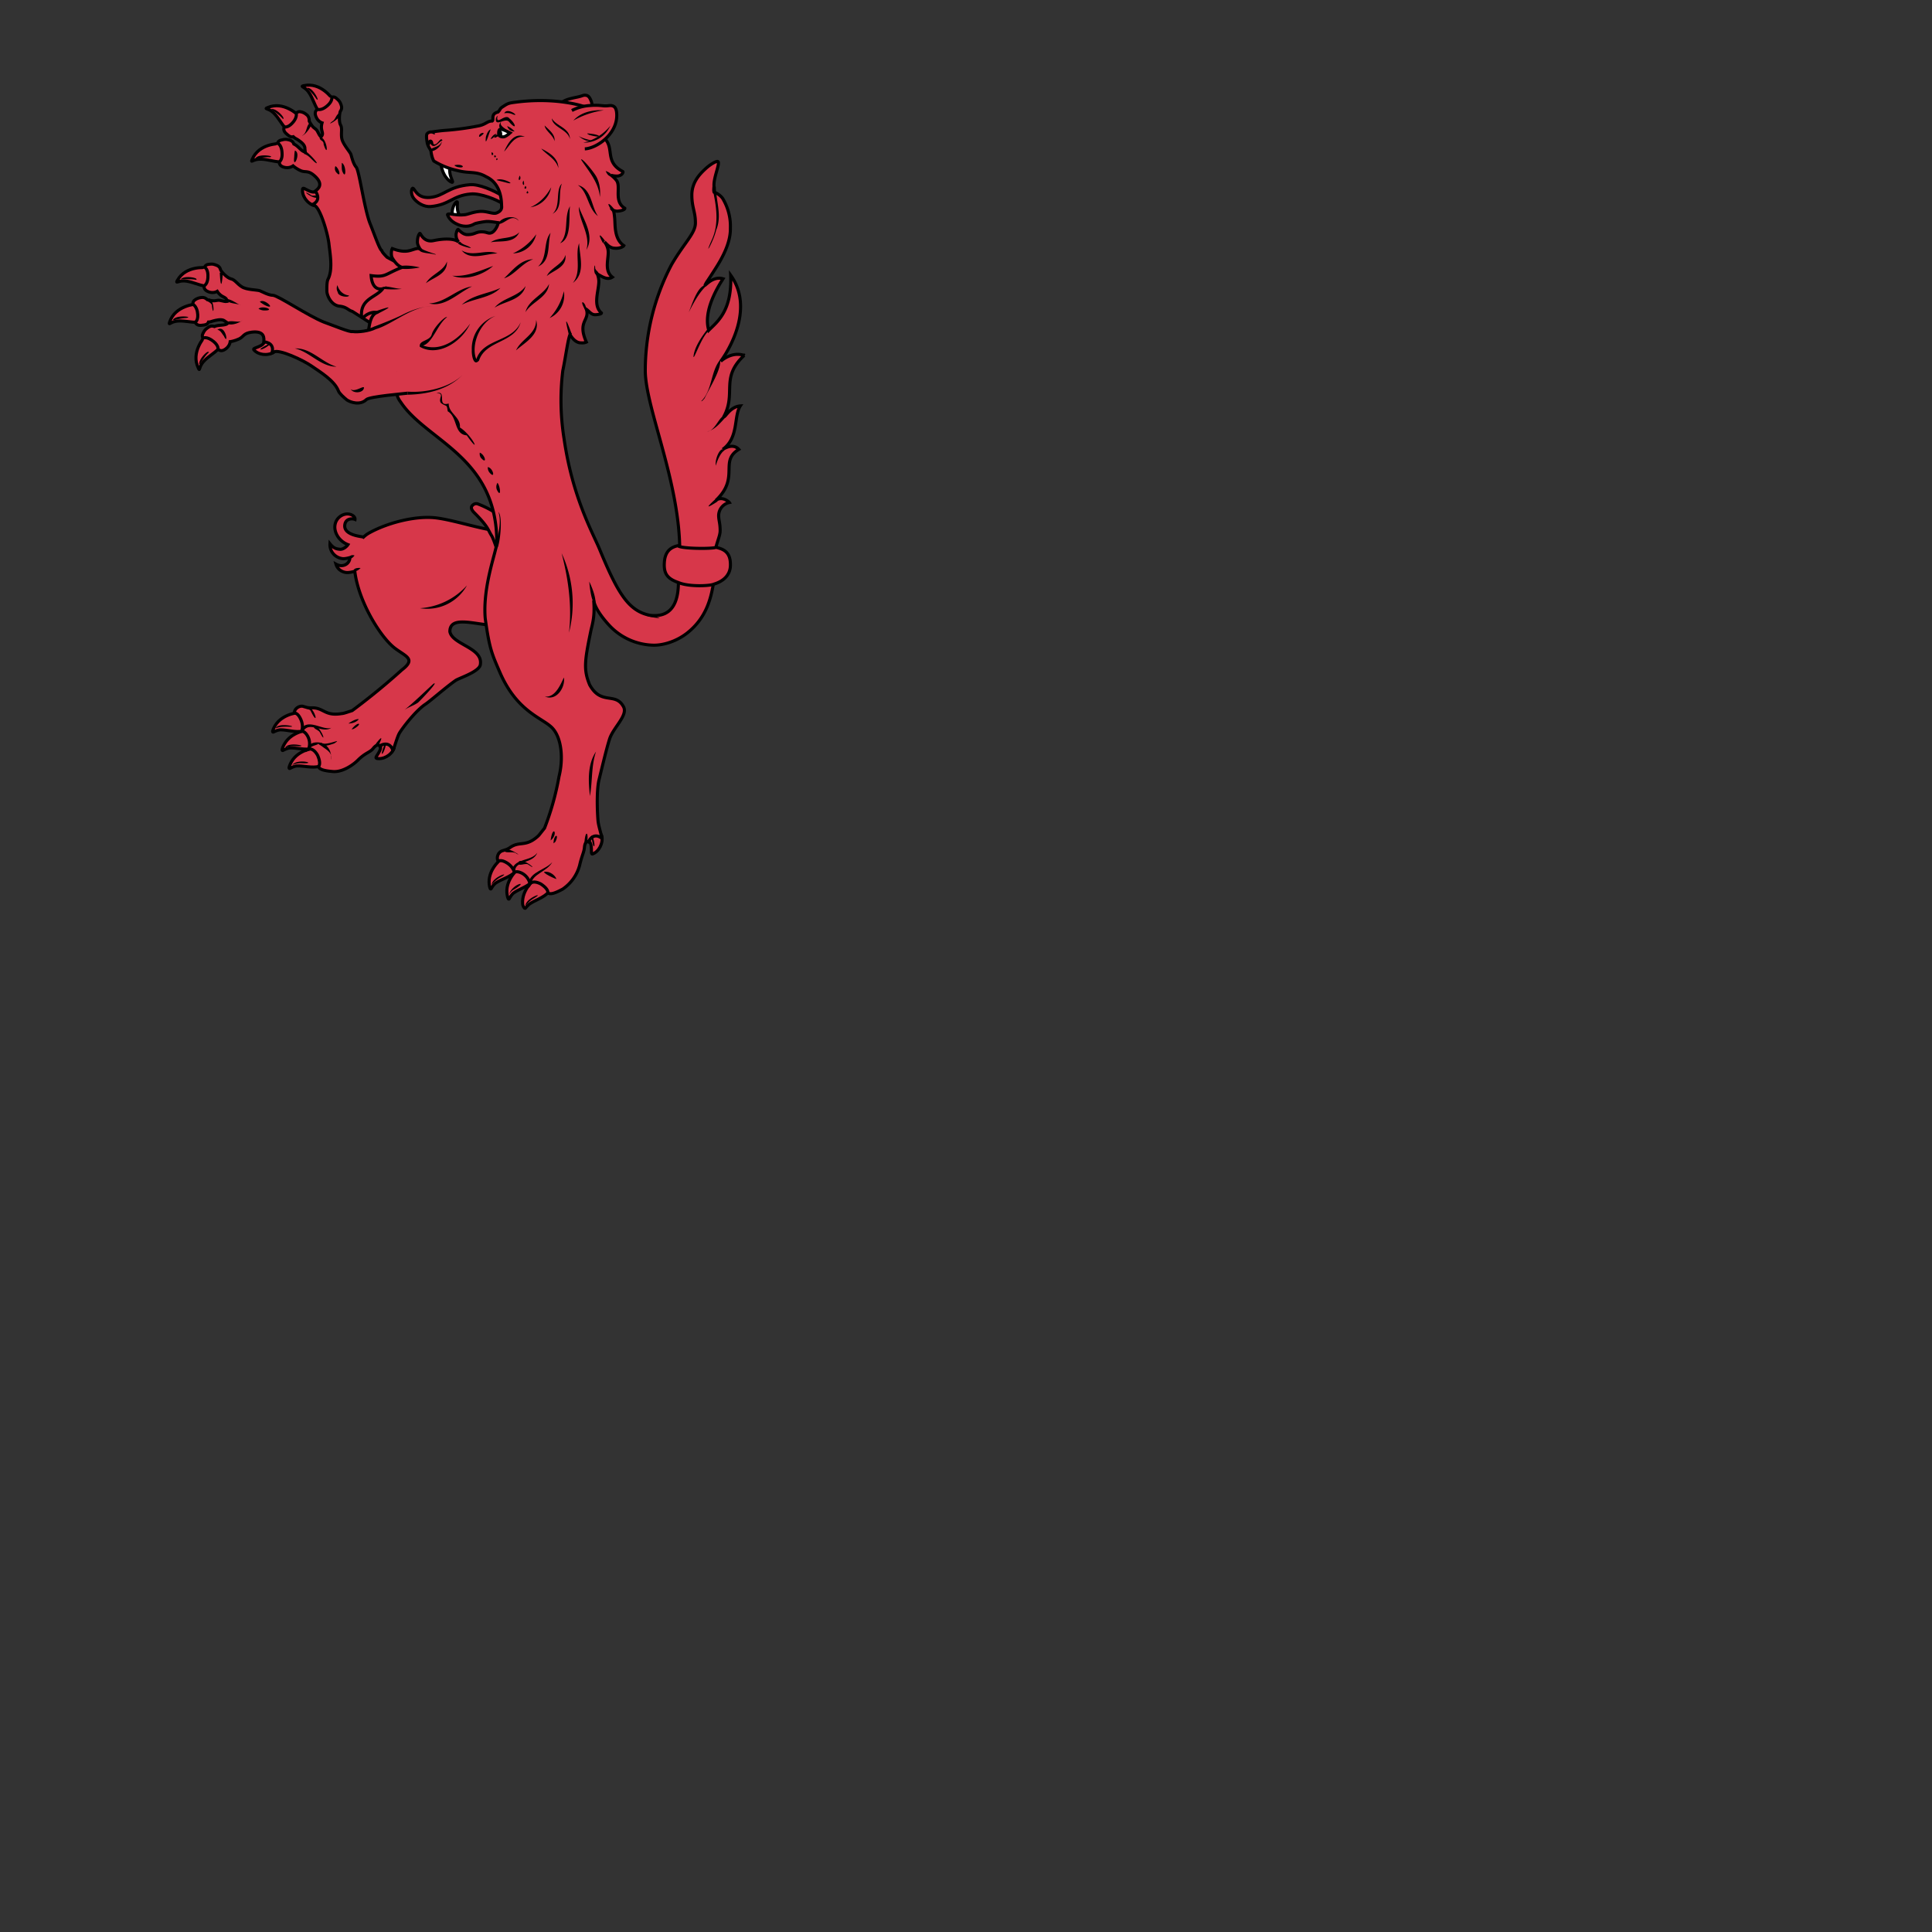 <svg xmlns="http://www.w3.org/2000/svg" fill="#d7374a" stroke="#000" viewBox="50 50 200 200">
  <rect x="50" y="50" width="200" height="200" fill="#333333" stroke="none"/>
  <g id="wolfRampant" stroke-width=".32">
    <path class="secondary" d="M81.37 125.68c-.79.18-1.64-.15-2.38-.13-.52.08-.68.28-.75.23-.09-.06.13-.49.24-.67.78-1.26 2.49-1.35 2.48-1.37M90.8 127.45c.15-1.08-1.09-1.83-1.47-.4.34.6-.6 1.31-.37 1.45.67.17 1.55-.3 1.84-1.05zM83.07 129.33c-.78.21-1.64-.08-2.38-.04-.51.1-.67.3-.74.26-.1-.06.11-.5.22-.69.73-1.28 2.43-1.43 2.43-1.45"/>
    <path class="secondary" d="M82.35 127.48c-.78.2-1.64-.09-2.38-.05-.52.1-.67.3-.74.26-.1-.06.1-.5.22-.68.73-1.29 2.43-1.43 2.43-1.45"/>
    <path d="M102.23 104.9c-1.14.34-5.07-1.08-7.2-1.3-2.14-.22-4.97.56-6.74 1.53a3 3 0 00-.67.48c-.05-.03-.12-.04-.25-.06-.62-.1-1.78-.35-1.68-1.2.08-.69.77-.7 1.06-.58.03-.21-.2-.5-.68-.56-.54-.06-1.3.35-1.4 1.2-.08.7.4 1.6 1.35 1.97-.11.18-.49.52-.84.48-.36-.04-.63-.08-1.02-.57-.05.8.54 1.45 1.3 1.54.23.03.62-.07.76-.11 0 .62-.7 1.09-1.44.68.18.63.76.86 1.15.87.27 0 .53-.06.8-.13.37 3.1 2.64 6.83 4.17 7.98 1.15.86 2.17 1.1.71 2.22a69.83 69.83 0 01-5.15 4.22c-1.08.36-.93.28-1.16.32-1.74.27-1.8-.68-3.11-.6-.46-.02-.38-.04-.61-.1-.24-.06-.3-.13-.63-.02-.52.24-.48.66-.48.66s.37-.09.71.75c.25.64.05 1.12.05 1.12s.3-.04.61.5c.4.72.1 1.36.1 1.36s.46-.2.94.64c.2.46.3.91.09 1.18.12.26.46.41 1.5.5 1.06.08 2.2-.78 2.62-1.22.77-.75 1.22-.76 1.54-1.17.33-.42.59-.42.67-.26.64-.37 1.15-.2 1.37.46.07-.1.05-.12.1-.24.16-.42.35-1.1.54-1.48.2-.4 1.68-2.37 2.73-3.06.51-.34 2.19-1.82 3.14-2.47.34-.23 2.39-.88 2.54-1.6.34-1.79-2.9-2.08-3.15-3.45 0-2.3 4.8.32 5.9-1.12l-.24-9.37z"/>
    <path d="M101.53 107.2c-.02-.16-.45-1.44-.63-1.73-.41-.64-.31-.9-1.79-2.38 0 0-.5-.45-.23-.74.1-.12.27-.25.54-.2a9.9 9.9 0 012.31 1.23"/>
    <path class="secondary" d="M112.3 136.53c-.47-1-1.92-.95-1.46.46.62.32.23 1.43.48 1.42.66-.22 1.14-1.1.98-1.88z"/>
    <path d="M111.32 61.1a2.9 2.9 0 00-.1-.58c-.1-.25-.22-.57-.49-.64-.33-.08-.42.05-.8.13-.26.08-1.26.2-1.74.57"/>
    <path class="tertiary" d="M101.92 70.22c-.73-.46-2.33-1.19-3.28-1.1-2.29.2-2.65 1.18-4.12 1.32-1.43.12-1.58-.98-1.81-.96-.12.06-.23.62.13 1.07.36.45 1.04.89 1.75.83 1.97-.18 2.25-1.14 4.14-1.3 1.02-.1 2.78.63 3.28.99"/>
    <path fill="#fff" d="M95.66 67.06c.2 1.34 1.08 1.9 1.18 1.8s-.4-.67-.27-1.55M96.85 72.43c-.2-.9.35-1.59.47-1.54.11.06-.14.69.23 1.38"/>
    <path class="secondary" d="M103.36 140.23c-.56.58-1.45.77-2.07 1.2-.39.34-.41.6-.49.6-.11 0-.16-.48-.17-.7-.03-1.48 1.35-2.48 1.33-2.5M106.78 142.36c-.53.6-1.42.82-2.02 1.26-.38.36-.33.4-.4.41-.11 0-.25-.26-.26-.48-.1-1.48 1.25-2.53 1.24-2.54"/>
    <path class="secondary" d="M105.16 141.2c-.53.6-1.42.82-2.02 1.26-.37.36-.39.62-.47.62-.11 0-.18-.47-.2-.69-.08-1.48 1.26-2.53 1.25-2.54M82.53 71.28c1.09.05 1.74-1.25.27-1.5-.57.39-1.36-.48-1.47-.25-.12.69.43 1.52 1.2 1.75zM79.7 66.67c-.94.4-2.4-.52-3.44-.06-.3.14-.22.07-.16-.1.7-1.68 2.79-1.63 2.78-1.65M83.38 61.91c-.86-.53-.95-2.27-1.92-2.84-.28-.17-.19-.15-.02-.2 1.78-.4 2.94 1.35 2.96 1.33M80.17 63.75c-.95-.36-1.36-2.05-2.42-2.43-.31-.11-.21-.1-.05-.18 1.66-.73 3.17.8 3.18.78"/>
    <path d="M94.18 78.1a43.8 43.8 0 01-3.11-.94c-.33-.16-1-.53-1-.53s-.52-.5-.55-.69c-.23-.1-.83-1.87-1.24-2.87-.6-1.62-1.09-5.4-1.41-5.77-.32-.37-.46-1.07-.55-1.33-.1-.26-.84-1.07-.94-1.64-.1-.57.08-1.04-.13-1.4-.2-.37-.1-1.3 0-1.44.19-.28.11-.52 0-.79-.12-.27-.24-.35-.45-.54-.21-.19-.46-.1-.46-.1s.15.43-.6 1c-.54.41-.85.24-.9.28-.05.04-.34.22-.13.73.2.52.63.65.63.65-.24.83.28 1.03-.1 1.44-.17-.13-.17-.19-.42-.64-.09-.15-.36-.3-.46-.43-.22-.27-.35-.56-.35-.56s.04-.4-.24-.63c-.1-.08-.3-.27-.66-.33a.44.44 0 00-.44.15c.01.06.07.4-.26.84-.58.74-.97.57-.97.57s-.21.31.15.66c.37.34.52.43.77.36 0 0 .12.13.36.25.13.07.36.24.5.36.39.34.34.61.34.61l.04.36c-.41-.04-.69-.6-1.18-.82-.11-.32-.35-.4-.64-.46-.3-.06-.43 0-.7.06-.28.06-.35.32-.35.32s.44.11.47 1.06c.03.69-.28.83-.28.9 0 .07-.02.4.52.53s.9-.15.9-.15.33.3.82.51c.5.2.73-.08 1.41.53 1 .9.33 1.36.07 1.57.43.61.31 1.13-.33 1.41.1.06.12.04.24.08.58.22 1.36 2.8 1.5 3.95.1.97.44 2.68-.1 3.7-.13.27-.12.94-.11 1.3.05.41.45 1.42 1.37 1.48.7.09.86.43 1.25.53.23.13 3.66 2.35 3.89 2.53"/>
    <path d="M127.05 86.8c-1.32-.47-2.44.6-2.44.6s3.83-5.02 1.03-8.91c.16 3.75-1.46 4.87-2.27 5.7-.17-.58-.53-2.22 1.48-5.33-.97-.29-1.7.57-1.85.65-.04.04.12-.25.12-.25s.7-1.05 1.15-1.78c.71-1.16 1.36-2.52 1.34-3.85a5.6 5.6 0 00-.82-3.12 1.96 1.96 0 00-.87-.62c-.07-.21 0-.44-.01-.7-.02-.91.67-2.33.4-2.47-.14-.07-.76.26-1.33.8-.6.56-1.36 1.39-1.36 2.67s.37 1.74.37 2.86c.02 1.09-1.14 2.05-2.47 4.34a23.64 23.64 0 00-2.72 11.08c.08 3.93 3.57 11.45 3.57 18.6 0 .9-.14-.2-.14 3.2 0 2.33-.86 3.7-2.98 3.42-2.23-.46-3.33-2.35-5.2-6.88-.73-1.73-2.8-5.4-3.66-11.4a25.15 25.15 0 01-.13-7.04c.25-1.15.53-3.27.75-3.74 0 0 .44.86 1.12.86.04 0 .32.04.57-.08-.97-2.17.38-2.21 0-3.39.34.24.5.56.92.56.04 0 .64-.03.64-.18-.91-.8-.28-2.24-.27-3.26 0-.26-.07-.61-.18-.81.08.07.28.18.43.26.33.18.76.36 1.15.1-.96-.75-.26-2.14-.47-2.93a1.93 1.93 0 00-.34-.72c.12.14.38.4.5.47.26.16.4.18.64.19.46.02.82-.18.86-.27-1.02-.7-.88-2.14-.95-2.85-.02-.18-.06-.68-.15-.79.14.02.32.08.44.07.5-.04.78-.18.76-.3-1.18-.71-.37-2.23-.86-2.88a2.6 2.6 0 00-.56-.54 2 2 0 00.7.08c.47-.06.57-.41.52-.46-1.89-.98-.89-2.34-1.83-3.36l-2.2-3.38s-2.87-1.01-7.16-.43c-.69.09-.74.13-1.32.51-.23.16-.17.25-.42.5-.8.19-.39.8-.6.93-.48-.01-.64.33-1.35.49a28.5 28.5 0 01-3.42.47c-.4.02-1.13.12-1.5.17-.27-.02-.49.15-.51.28-.04.23 0 .48.04.76.07.5.38.77.4.95.03.15.08.64.3 1.02a7.9 7.9 0 002.43.98c1.32.35 1.91.02 3 .65 1.67.78 1.56 2.78 1.59 3.07.03.4-.28.58-.54.68-.37.14-1.02-.23-1.76-.16-.73.07-1.19.31-1.54.34-.6.06-.99-.02-1.47-.08-.4 0-.3.07-.22.25.17.32.46.6.91.8.4.2.83.25 1.2.2.3-.06.45-.14.62-.23.17-.08.81-.2 1.2-.24.4-.03 1.03.1 1.24.12.01.18-.3.89-.68 1.04-.36.14-.44-.09-1.04-.09-.6 0-.7.29-1.46.29-.43 0-.75-.35-.96-.54-.13 0-.22.47-.22.52 0 .46.14.6.25.77-.47-.38-1.57-.35-2.59-.13-1.02.21-1.32-.75-1.4-.75-.06 0-.26.32-.26.9 0 .32.27.7.28.73-.15-.05-.17-.08-.16-.1-.02.02-.07.03-.16.04-.67.12-1.07.56-2.56 0-.12.22-.13.72-.02.94.52.9.99 1 1.05 1 0 0 0 0 0 0s0 0 0 0c-1.8.69-1.65 1.07-3.22.86.06.93.45 1.52 1.2 1.36-.67.9-2.29 1.01-2.2 2.79 0 .28.19.18.28.1.54-.48 1.14-.49 1.26-.42-.57.31-.68 1.05-.79 1.71-.22 1.4.57 2.63 1.61 3.6.35.31.72.6 1.1.87-.13.73.08 1.5.22 2.26 0 0 0 .33.39.84 2.7 4.05 9.94 5.62 9.94 14.52 0 .83-1.48 4.45-1.2 7.85.43 3.15.7 3.7 1.53 5.62 1.8 4.14 4.46 4.69 5.43 5.75.97 1.05 1.13 3.21.68 5a28.09 28.09 0 01-1.5 5.35c-.71.89-.53.68-.7.85-1.32 1.17-1.89.42-2.93 1.2-.4.22-.34.16-.57.24-.24.09-.31.06-.54.33-.3.49-.04.82-.04.82s.26-.28 1.01.24c.55.4.65.9.65.9s.22-.2.79.09c.72.39.82 1.09.82 1.09s.28-.42 1.13.02c.42.28.75.6.73.93.24.15.6.1 1.53-.4a4.35 4.35 0 001.75-2.45c.24-1.05.45-1.33.5-1.86.04-.52.25-.67.41-.58.34-.66.85-.8 1.4-.36 0-.13-.02-.13-.05-.25-.1-.45-.31-1.12-.35-1.54-.05-.45-.2-3.05.1-4.27.15-.6.74-3.13 1.09-4.22.37-1.18 1.9-2.43 1.46-3.32-.84-1.61-2.32-.12-3.52-2.3-.64-1.56-.53-2.43.14-5.66.2-.83.4-1.52.28-3.07.05.3.28 1.11 1.54 2.5a6.44 6.44 0 004.7 2.13c.99 0 2.33-.39 3.45-1.27 1.87-1.49 2.41-3.36 2.7-5.1.15-1 .17-2.28.14-2.67 0-1.34.56-2.11.56-2.82 0-.7-.13-1.03-.15-1.41a1.4 1.4 0 011.1-1.5c-.04-.06-.72-.7-1.37-.24 2.48-2.36.3-4.02 2.35-5.26-.48-.53-1.16-.31-1.66 0 1.69-1.22 1.11-3.43 1.82-4.5-1.07.07-1.59 1.25-1.7 1.09 1.31-2.47-.4-3.98 2.1-6.32z"/>
    <path d="M120.22 110.3c-1.13-.39-1.51-.92-1.45-2.02.06-1.24.7-1.63 1.4-1.79.3.33 3.64.34 3.94.17.87.19 1.56.55 1.5 1.95-.05.91-.7 1.56-1.71 1.86-.38.19-2.6.3-3.68-.17zM110.54 65.41c1.2-.05 3.45-1.54 3.3-3.67-.02-.27-.08-.61-.33-.74-.3-.14-.42-.04-.81-.04-.27.02-.7-.11-1.55-.04a4.7 4.7 0 00-1.95.52"/>
    <path fill="#fff" stroke=".214" d="M102.8 63.76s-.3.27-.53.37c-.24.1-.55 0-.63-.15-.04-.1-.04-.57.14-.61.36.02.73.25 1.02.39z"/>
    <path class="secondary" d="M71.17 83.22c-.9.47-2.44-.34-3.44.2-.28.16-.21.09-.17-.08.57-1.73 2.71-1.85 2.7-1.87M78.36 86.45c.76-.78.21-2.13-.95-1.2-.08.69-1.25.7-1.15.94.43.54 1.42.69 2.1.26zM73.03 85.51c-.32.97-1.99 1.45-2.32 2.53-.1.32-.1.22-.18.06-.8-1.64.63-3.17.6-3.18M71.92 79.6c-.98.29-2.33-.8-3.4-.45-.32.1-.24.04-.16-.12.88-1.59 2.96-1.3 2.95-1.33"/>
    <path d="M88.83 83.94c-.66.33-1.75.46-2.34.38-.24.1-1.96-.62-2.97-.98-1.61-.64-4.76-2.76-5.26-2.77-.49-.01-1.1-.37-1.36-.47-.26-.1-1.36-.09-1.85-.4-.5-.3-.72-.74-1.13-.83-.41-.08-1.05-.79-1.09-.95-.07-.32-.3-.43-.58-.52-.28-.1-.42-.06-.7-.03-.28.04-.38.29-.38.29s.42.16.35 1.1c-.05.69-.38.8-.39.85 0 .08-.06.4.46.6.52.19.9-.05.9-.05.47.74.96.47 1.01 1.04-.2.03-.25 0-.76-.11-.17-.04-.45.06-.62.05-.35-.02-.65-.11-.65-.11s-.27-.3-.63-.23c-.13.02-.4.04-.69.27-.16.1-.2.32-.18.43.06.02.34.21.46.75.17.93-.22 1.1-.22 1.1s.1.37.6.33c.5-.04.67-.1.77-.34 0 0 .18 0 .43-.1.14-.05.42-.1.6-.13.52-.07.69.15.69.15l.3.2c-.31.29-.91.12-1.41.34-.31-.12-.53 0-.76.18-.24.18-.3.3-.43.56s.01.47.01.47.38-.25 1.11.35c.53.44.43.77.48.8.05.06.3.3.75-.03.45-.32.48-.76.48-.76s.45-.06.93-.29c.48-.23.42-.59 1.33-.7 1.34-.15 1.24.66 1.22 1 .74.08 1.05.51.84 1.18.12-.04.1-.07.21-.13.55-.29 3 .83 3.95 1.5.8.56 2.3 1.45 2.72 2.53.1.28.61.72.88.94.35.24 1.37.6 2.02-.04.36-.32 3.94-.61 4.26-.66"/>
    <g fill="#000" stroke="none">
      <path d="M101.78 63.49c.08-.02.17.1.2.27l.01.12c0 .1-.03.19-.09.2-.06 0-.12-.06-.17-.16a.6.6 0 01-.03-.11c-.03-.16 0-.3.08-.32zM78.54 125.4c.2-.67 2.54-.12 1.38-.17-.46 0-.95-.03-1.38.17zM79.52 127.4c.34-.7 2.7-.06 1.19-.16-.4 0-.85 0-1.19.16zM80.25 129.2c.54-.76 2.84-.09.89-.2-.3.01-.62.06-.89.2zM84.93 79.52c.21.75.8 1.04 1.19 1.06.06.24-1.1.17-1.15-.33a.78.78 0 01-.04-.73zM81.6 65.64c.46.24 1.66 1.63 1 1.16-.37-.32-.65-.73-1.15-.88l.1-.18zM83.11 64.17c.82.1.92 2.42.39.77.03-.45-.5-.35-.39-.77zM85.26 61.85c-.09.49-1.67 1.33-.84.7.36-.19.44-1.02.84-.7zM82.28 62.75c-.1.49-.76 1.3-1.03 1.29.62-.2.4-1.43 1.03-1.29zM80.53 65.58c.68.28-.22 2.02-.08.75.02-.25.02-.5.08-.75zM85.38 66.86c.49.2.47 1.9.05.86-.08-.28-.04-.57-.05-.86zM84.72 67.2c.4.2.66 1.31.08.63a.62.62 0 01-.08-.63zM89.97 127c-.23 1.17-.75 1.52-.19.15-.07-.16-.03-.16.19-.15zM76.44 66.41c.25-.56 2.17-.25 1.48-.13-.5-.04-1 .1-1.48.13zM81.78 59.1c.61-.14 1.44 1.63.96 1.13-.27-.42-.62-.77-.96-1.13zM78.06 61.3c.56-.16 1.57 1.04 1.22 1.01-.35-.4-.8-.7-1.22-1.01zM100.9 141.6c.02-.87 2.3-1.51.75-.7-.28.2-.56.42-.75.7zM104.4 143.8c-.07-.84 2.26-1.61.77-.75-.3.2-.58.45-.77.75zM102.7 142.6c.3-1.16 2.3-1.54.37-.44-.15.12-.28.27-.37.44zM111.3 136.5c.44 1.01.17 1.76-.04.29-.08-.14-.28-.15.04-.29zM82.88 70.45c-.55.2-1.9-1-.72-.28.22.23.76-.13.72.28zM93.33 75.7c.04-.02 0-.02 0 0zM124.1 69.32c.02 1.5.67 3.02.03 4.52-.27 1.17-1.4 3.11-.39.87.71-1.66.4-3.43.04-5.11-.1-.36.1-.32.32-.28zM123.1 79.6c-.79.76-1.35 1.85-1.81 2.75.38-.91.9-2.69 1.72-2.83zM123.5 84.19c-.76.3-1.68 3.15-1.71 2.73.08-1.01.93-2.16 1.39-2.77l.2.03zM122.6 91.52c1.16-1.14.94-3.04 1.95-4.28.13 1-1.04 2.81-1.61 3.99-.05.06-.3.38-.34.29zM123.2 94.68c.96-.1 1.31-1.96 2.04-1.62-.6.62-1.19 1.43-2.04 1.62zM125 96.62c-.5.3-.87 1.4-.89 1.59-.15-.55.38-1.9.8-1.68l.08.09zM124.3 101.9c-1.06.68-1.36.79-.23-.24.13-.02.12.23.23.24zM101.5 76.24c-1.2 0-2.81.8-3.71-.32 1.2.72 2.54-.18 3.71.32zM105.5 83.12c.45 1.53-1.19 2.34-2.08 3.15.54-1.2 2.1-1.65 2.08-3.15zM107.2 72.13c.89-.77.26-2.47.97-3.12-.43.97.15 2.53-.97 3.12zM109.3 79.29c.96-1.19.18-2.9.65-4.11.05 1.38.69 3.11-.65 4.11zM110.7 75.87c.47-1.56-.8-3.03-.78-4.47.5 1.4 1.66 2.97.78 4.47zM111.9 72.37c-1.07-.8-1-2.48-2.08-3.21 1.45.38 1.37 2.21 2.08 3.21zM112.1 70.4c-.13-1.53-1.16-2.67-1.95-3.88.08-.23 1.31 1.27 1.58 1.76.35.64.45 1.42.37 2.12zM96.82 78.54c1.47.14 2.93-.53 4.23-1.01-1.07.95-2.86 1.55-4.23 1.01zM98.86 79.65c-1.4.64-2.8 2.2-4.44 1.76 1.67-.06 2.88-1.54 4.44-1.76zM109 71.35c-.14 1.22.2 3.36-1.02 3.83.98-1.04.35-2.66 1.02-3.83zM103.9 83.36c-.62 2.18-3.65 1.86-4.31 3.97-.62.68-.78-.7-.75-1.09a3.57 3.57 0 012.47-3.54c-1.72.67-2.58 3.15-2 4.48.73-2.16 3.7-1.75 4.59-3.82zM98.67 83.5c-.85 1.86-3.3 3.5-5.21 2.4-.13-.69 1.02-.57 1.23-1.27.2-.74 1.4-1.94 1.59-1.8-1 .73-1.48 2.65-2.48 2.94 1.96.7 3.8-.77 4.87-2.27zM97.8 81.55c1.09-1.03 2.75-1.14 4-1.74-1 1.04-2.76 1.08-4 1.74zM101.2 81.85c.84-1.03 2.49-1.14 3.21-2.24-.38 1.48-2.15 1.55-3.21 2.24zM104.4 82.31c.3-1.28 1.9-1.8 2.44-2.92-.14 1.43-1.8 1.84-2.44 2.92zM106.9 82.92a6.19 6.19 0 001.47-2.77 2.56 2.56 0 01-1.47 2.77zM107 74.1c-.36 1.17.08 2.89-1.3 3.49 1.03-.96.5-2.54 1.3-3.49zM106.6 78.58c.42-.9 1.67-1.2 1.93-2.19.17 1.27-1.2 1.57-1.93 2.19zM103.1 76.23a6 6 0 002.41-1.98 2.53 2.53 0 01-2.41 1.98zM105.2 76.84c-1.17.38-1.93 1.64-3.02 1.97.88-.81 1.7-1.96 3.02-1.97zM98.75 75.68c-.38-.03-1.92-.5-1.1-.65.24.35.89.38 1.1.65zM93.6 75.68c.17.3 2.13.76 1.35.65-.3-.12-2.02-.12-1.35-.65zM93.41 77.7c-2.98.54-2.69-.63 0-.03zM91.59 79.9c-.58.12-3.14.06-1.64-.24.54.04 1.14.24 1.64.24zM88.91 82.21c1.53-.52 1.87-.58.17.28-.16.13-.1-.21-.17-.28zM108.9 84.7c-.28-1.13-.55-2.4.23-.26.19.21-.1.17-.23.26zM110.6 82.12c-.88-1.5.3-.64 0 0zM111.7 78.43c-.36-.17-.1-1.47-.09-.71 0 .36.66.47.09.71zM112.4 75.14c-.52-1-.36-.99.25-.19.05-.21-.26.32-.25.19zM113.4 71.9c-.6-.82-.55-1.14.18-.25.14.06-.19.2-.18.25zM112.7 67.7c1.14.4.4 1 0 0zM100.8 63.4c-.19.4-.63 2.03-.5.76.08-.27.24-.7.5-.76zM101.5 62c-.2 1.11.8-.32 1.23.26.7.56.81 1.33-.06.32-.42-.41-1.46.63-1.33-.35 0 .03.13-.31.16-.23zM95.03 63.92c-.78-.12-.15-.72 0 0zM95.8 64.56c-.27-.05-.9 1.1-1.28.22.03-.52.13.6-.26.17-.08-.6.59-.71.6-.05.4.28.78-.87.94-.34z"/>
      <path d="M95.72 64.63c.05.58-1.1 1.32-1.22.88.38-.33 1.08-.3 1.22-.88zM101.4 68.64c.56-.35 2.3.63.92.24-.3-.08-.63-.15-.92-.24zM102.2 65.66c.38-.85 1.03-2 2.13-1.5-1.1-.14-1.52.87-2.12 1.51zM110.4 64.76a5.04 5.04 0 002.78-1.74 2.94 2.94 0 01-2.78 1.74zM112.5 61.42a8.7 8.7 0 00-3.14 1.06c.75-.88 2.05-1.14 3.14-1.06z"/>
      <path d="M110.8 63.81c1.53.1 1.66.58.18.15-.03-.03-.22-.1-.18-.15zM109.9 64.07c.47.37 2.31.61.82.49a2.1 2.1 0 01-.82-.49zM101.4 63.85c-.32.47-.6.6-.6.49.2-.27.3-.43.6-.49zM102.5 63.05a2 2 0 01.77.56c-.4-.02-.63-.19-.77-.56zM102 62.5c-.65.48.78.98.21.9-.68.04-.65-.61-.21-.9z"/>
      <path d="M101.6 64.07c-.85.58-.23-.47 0 0zM109 64.4c-.24-1.03-1.8-1.2-1.88-2.15.49.84 1.86.97 1.88 2.15zM107.4 64.61c-.13-.63-.96-1.07-1.02-1.62.43.45 1.12.91 1.02 1.62zM107.8 67.41c-.21-.94-1.28-1.43-1.77-2.03.82.41 1.78.99 1.77 2.03zM104.9 71.46c.95-.41 1.7-1.2 2.16-2.08a2.59 2.59 0 01-2.16 2.08zM97.05 67.1c.94-.2 1.23.41.26.18-.08-.04-.23-.08-.26-.18zM99.6 64.16c-.09-.44.87-.58.25-.13-.06.06-.18.14-.25.13zM102.2 61.73c.31-.72 1.78.48.83.08a1.4 1.4 0 00-.83-.08zM103.8 68.18c.28.44-.33.74 0 0zM104.2 68.7c.21.8-.29.34 0 0zM104.4 69.25c.3.34-.34.41 0 0zM104.6 69.78c.3.29-.3.35 0 0zM103.7 72.86c-.78-.78-1.34.28-2.1.34.08-.65 1.7-1.06 2.1-.34zM100.8 75.08c.88-.61 2.2-.25 2.96-1.04-.54 1.2-1.94.85-2.96 1.04zM94.09 79.32c.52-.92 1.83-1.23 2.18-2.25.05 1.33-1.36 1.62-2.18 2.25zM100.9 65.76c.4.16-.1.58 0 0zM101.2 66.07c.4.16-.2.38 0 0zM101.4 66.39c.31.01-.14.41 0 0zM118.3 114c-2.33-.22-1.54-.76 0 0zM86.7 107.5c-.58.79-.74-.22 0 0zM87.33 108.8c-.78.79-1.1-.1 0 0zM76.9 81.25c.43-.42 1.66.8.7.42-.25-.1-.48-.26-.7-.42zM76.76 81.96c.48-.4 1.81.2.59.18-.2 0-.41-.07-.59-.18zM86.3 90.28c.46.43 1.65-.66 1.32.04-.26.4-1.09.38-1.32-.04zM80.52 86.07c1.67-.08 2.8 1.46 4.32 1.89-1.66.01-2.77-1.55-4.32-1.89zM73.39 83.4c.46-.36 1.43.1 1.68-.23-.41.34-1.34.62-1.68.23zM73.36 80.95c.52-.06 1.33.61 1.56.63-.47-.19-1.47-.16-1.56-.63zM71.7 80.9c.59.41.4 2.15.24.75 0-.39-.84-.45-.24-.75zM73.07 78.19c-.1 1.55-.24 1.62-.32.03l.2-.02zM72.5 84.14c.9-.64 1.19 1.77.68.65-.2-.23-.34-.6-.68-.65zM67.89 83.16c.2-.64 2.36-.35 1.32-.24-.44.03-.9.16-1.32.24zM70.64 87.76c-.16-.55.98-1.64.97-1.27-.4.35-.67.87-.97 1.27zM68.71 78.91c.36-.44 1.9-.15 1.6.06-.53-.1-1.08-.06-1.6-.06zM77.96 85.64c-.82.72-1.62.7-.29.05.1-.15.08-.3.29-.05zM92.18 90.54c1.99.15 4.42-.46 5.69-1.72-1.47 1.5-3.63 2-5.66 2.04l-.02-.2zM94.71 81.68c-2.22.09-4.1 1.92-5.85 2.41l-.13-.28s1.9-.71 2.9-1.21c.96-.5 2-.85 3.08-.92zM95.18 90.7c1.15-.32-.03 1.46 1.27 1.07-.02 1.02 1.26 1.4 1.16 2.48 1.34.86 2.27 3.04.71.82-1.36-.12-.93-1.9-1.97-2.49-.12-.82-.09-.4-.71-.87-.33-.46.46-1-.46-1.01zM99.67 96.86c.56.21.79 1.31.11.53a.69.69 0 01-.11-.53zM100.5 98.35c.58.11.81 1.34.15.54a.81.81 0 01-.15-.54zM101.5 99.98c.3.35.41 1.66-.06.73a.8.8 0 01.06-.73zM101.6 103c.6.65-.07 4.92-.28 3.47.22-1.1.63-2.36.28-3.47zM108.9 115.5c.33-2.77-.07-5.55-.76-8.23a12.32 12.32 0 01.76 8.23zM111 110.2c1.29 2.7.28 3.4 0 0zM106.4 122.1c1.16.18 1.74-1.56 1.98-1.96.15 1.04-.79 2.48-1.98 1.96zM98.34 110.6a4.7 4.7 0 01-4.87 2.36 7.16 7.16 0 004.87-2.36zM111.7 127.8c-.5 1.49-.36 3.08-.63 4.61-.17-1.52-.27-3.28.63-4.61zM110.5 137.2c.12-1.5.51-.91.22.24-.08.1-.14-.24-.22-.24zM107 137c.23-1.74.83-.64 0 0z"/>
      <path d="M107.3 137.3c.02-.98.63-1.03.2-.17-.06.07-.13.12-.2.17zM91.86 123.5c1.05-.85 2-1.8 3.01-2.72.62-.35-1.13 1.51-1.58 1.94-.44.32-.99.46-1.43.78zM86.07 124.9c.55-.4.97-.5 1.07-.44-.31.36-.77.43-1.07.44zM86.4 125.5c.66-.89 1.22-.62.24-.06a.7.7 0 01-.24.06zM88.9 127c.65-.84.75-.77.27.18-.07.16-.18-.18-.27-.18zM81.14 125.5c.74-1.21 2.29.16 3.16-.16-.92.64-2.27-.73-2.89.35-.12.04-.16-.2-.27-.19zM81.96 127.2c.38-.47 1.12-.36 1.36-.28.47.31 2.27-.6 1.28.04-.46.16-1.39.48-1.67-.02.13.19-.71.2-.87.56-.14.11-.05-.24-.1-.3zM81.9 123.1c.82.43 1.1 2.22.26.49-.17-.27-.5-.02-.26-.49z"/>
      <path d="M82.66 125.1c.78.53 1.16 2.1.42.66-.15-.22-.9-.39-.42-.66zM83.17 126.9c.83.14 1.19 1.01 1.12 1.78.25-1.12-1.34-1.29-1.12-1.78zM102.2 137.9c.43-.2 1.98.84 1.28.48-.36-.36-1.4.12-1.28-.48zM103 140c.39-1.2 1.93-.8 2.62-1.72-.42 1.11-2.22.82-2.29 1.8-.09.27-.2.02-.33-.08zM104.7 141.4c.26-1.2 1.74-1.33 2.47-2.15-.53.98-2.1 1.24-2.16 2.23-.1.02-.2-.08-.31-.08z"/>
      <path d="M103.7 139.2c.53-.45 2.15 1.12 1.04.34-.33-.33-1.19.34-1.04-.34zM107.6 141c-.41-.12-2.03-.94-.85-.73.36.1.72.37.85.73z"/>
    </g>
  </g>
</svg>
